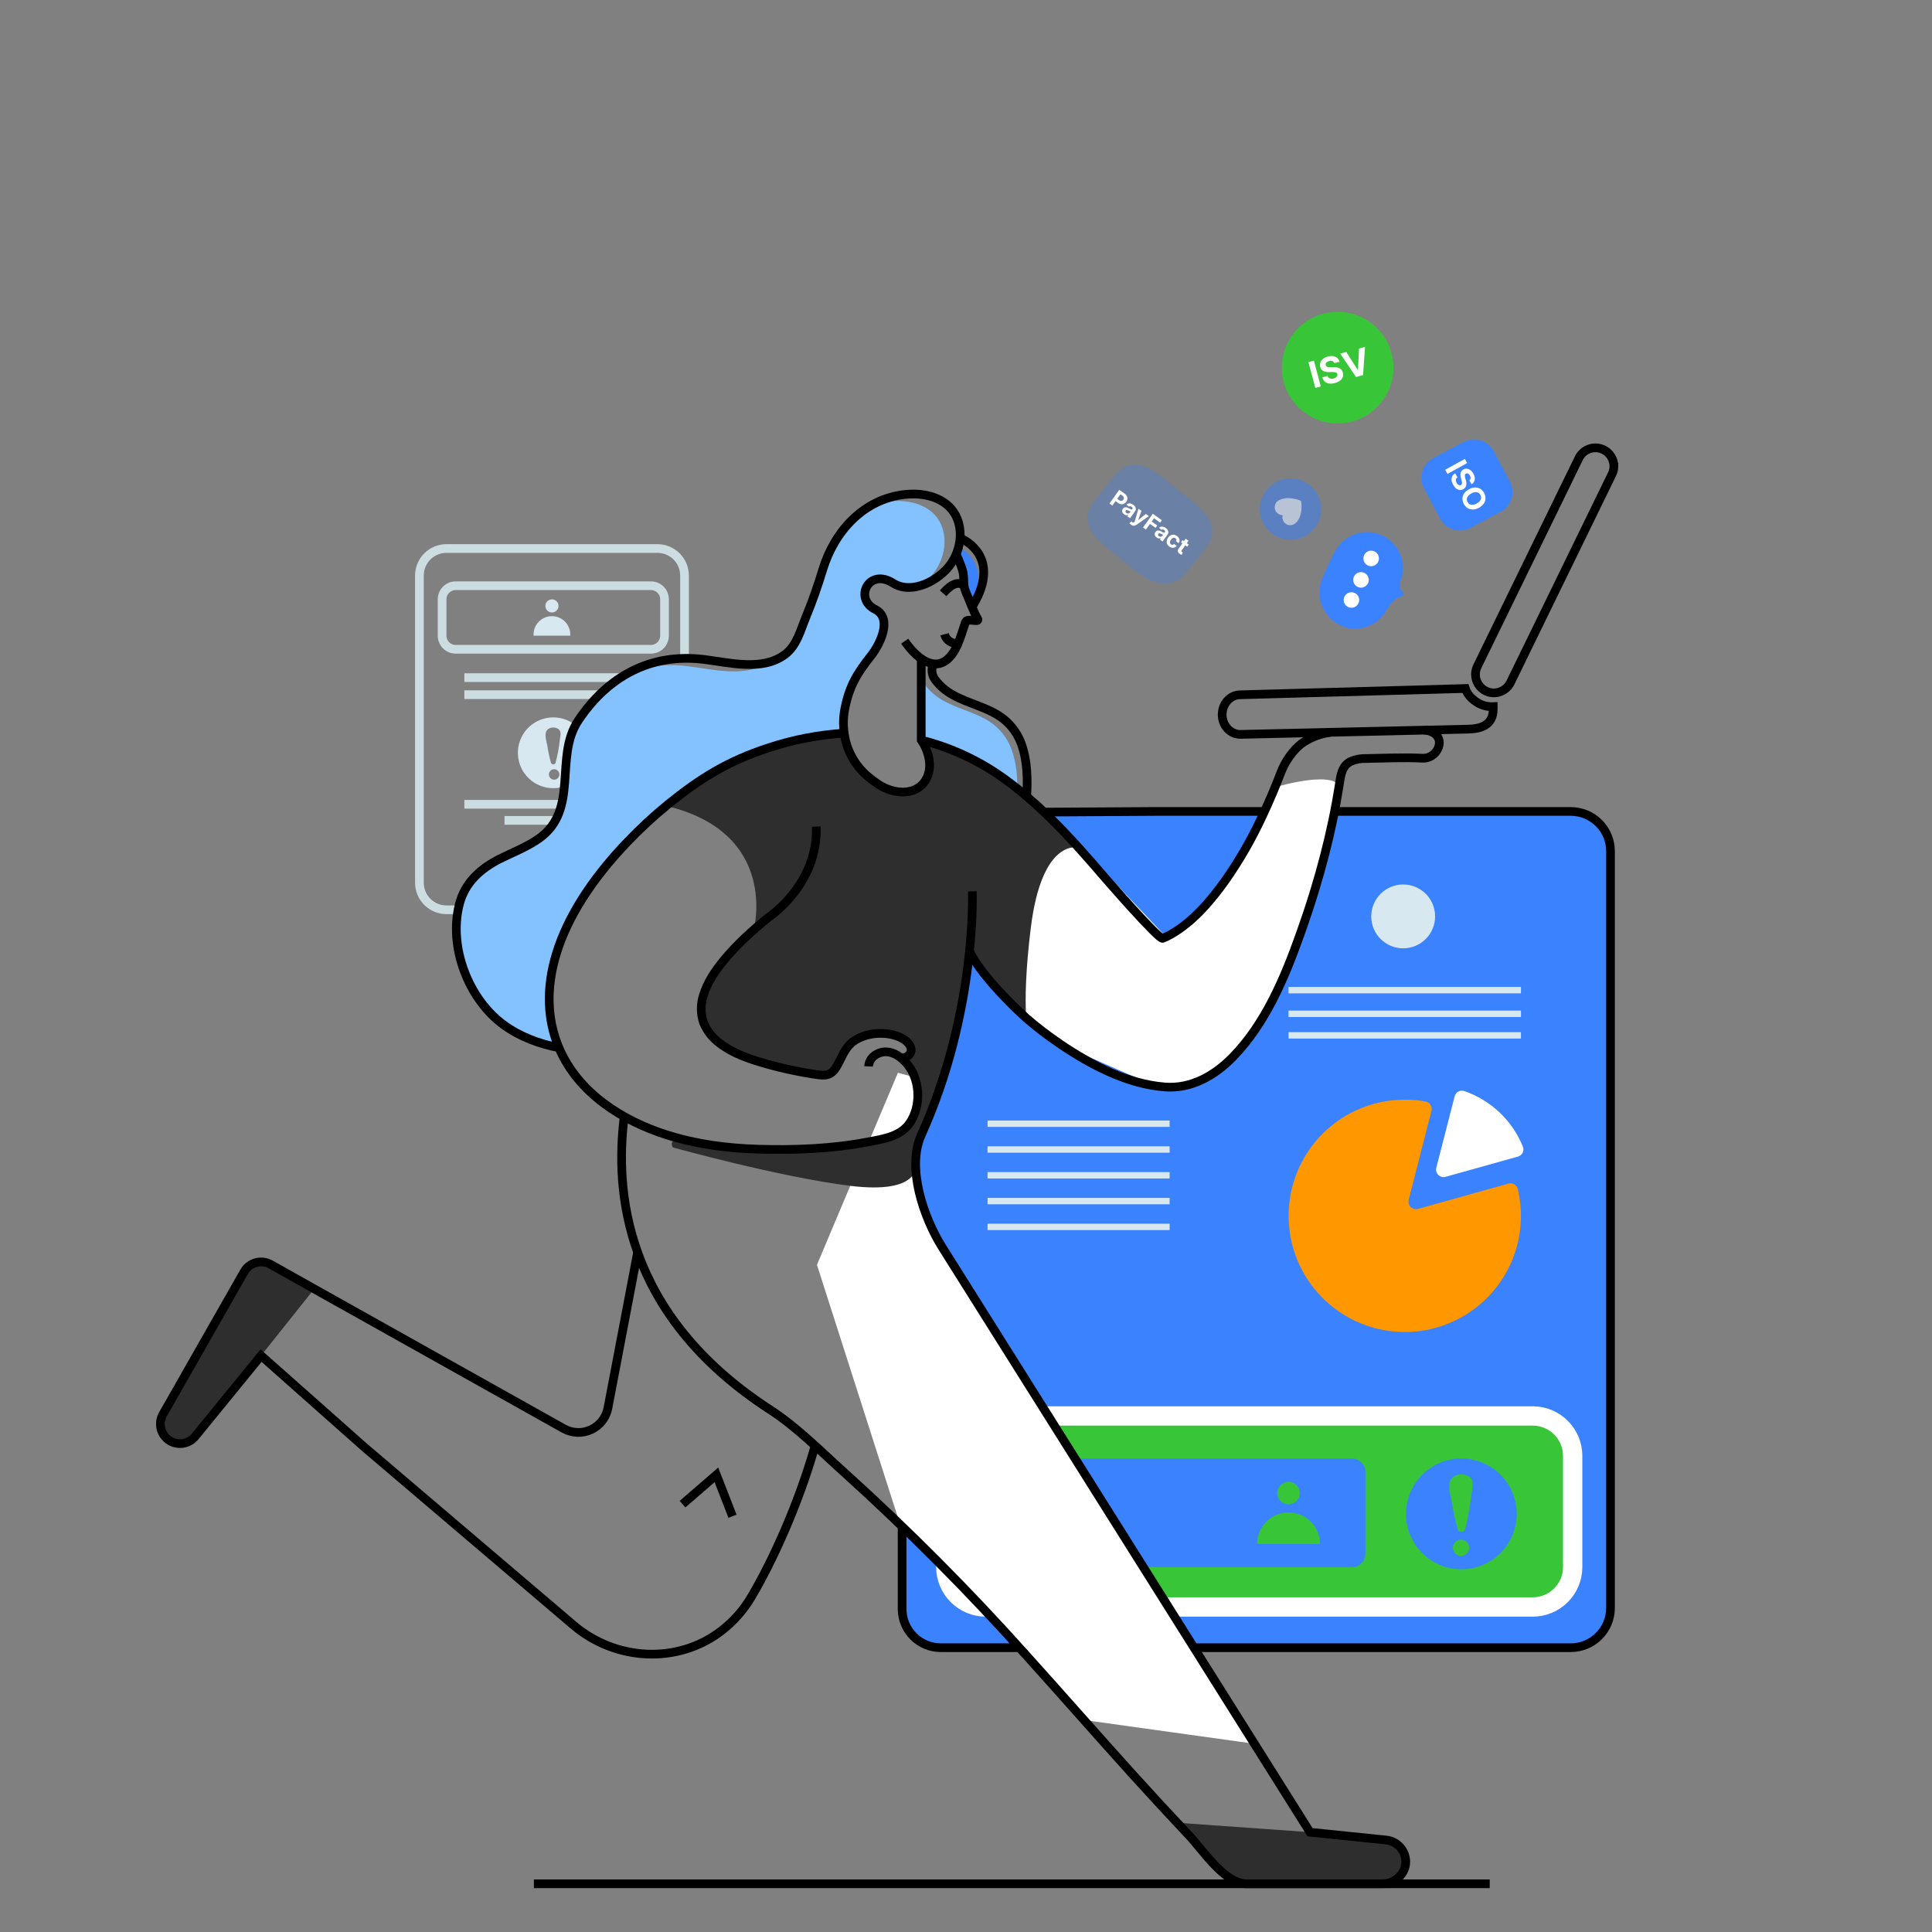<svg xmlns="http://www.w3.org/2000/svg" width="1000" height="1000" viewBox="0 0 1000 1000" fill="none"><rect x="0" y="0" width="1000" height="1000" fill="#808080" stroke="none"/><path d="M297.217 470.906H231.093C229.253 470.906 227.43 470.543 225.73 469.839C224.03 469.133 222.485 468.1 221.185 466.798C219.884 465.495 218.853 463.95 218.15 462.249C217.447 460.548 217.087 458.724 217.089 456.884V297.905C217.089 296.066 217.452 294.245 218.155 292.546C218.86 290.848 219.891 289.305 221.192 288.005C222.492 286.705 224.036 285.674 225.735 284.972C227.434 284.269 229.254 283.908 231.093 283.91H340.259C342.102 283.903 343.926 284.261 345.63 284.961C347.333 285.662 348.882 286.691 350.187 287.991C351.492 289.292 352.528 290.837 353.235 292.537C353.942 294.239 354.307 296.062 354.308 297.905V340.784" stroke="#CCDDE2" stroke-width="4.5" stroke-miterlimit="10"></path><path d="M336.941 303.173H235.84C231.97 303.173 228.833 306.311 228.833 310.18V329.057C228.833 332.926 231.97 336.063 235.84 336.063H336.941C340.811 336.063 343.948 332.926 343.948 329.057V310.18C343.948 306.311 340.811 303.173 336.941 303.173Z" stroke="#CCDDE2" stroke-width="4.5" stroke-miterlimit="10"></path><path d="M285.681 317.025C287.558 317.025 289.08 315.502 289.08 313.625C289.08 311.748 287.558 310.226 285.681 310.226C283.803 310.226 282.281 311.748 282.281 313.625C282.281 315.502 283.803 317.025 285.681 317.025Z" fill="#D7E8F0"></path><path d="M276.179 329.021C276.1 327.726 276.285 326.427 276.726 325.206C277.167 323.984 277.853 322.866 278.743 321.921C279.632 320.975 280.706 320.221 281.897 319.706C283.089 319.19 284.374 318.924 285.672 318.924C286.97 318.924 288.255 319.19 289.446 319.706C290.638 320.221 291.712 320.975 292.601 321.921C293.49 322.866 294.176 323.984 294.617 325.206C295.059 326.427 295.245 327.726 295.164 329.021H276.179Z" fill="#D7E8F0"></path><path d="M286.377 371.314C282.752 371.314 279.209 372.389 276.196 374.402C273.182 376.416 270.833 379.278 269.446 382.626C268.06 385.975 267.696 389.66 268.403 393.215C269.111 396.77 270.856 400.034 273.419 402.597C275.982 405.16 279.247 406.906 282.801 407.613C286.356 408.32 290.041 407.956 293.39 406.57C296.738 405.183 299.601 402.834 301.614 399.821C303.627 396.807 304.702 393.264 304.702 389.639C304.703 387.233 304.23 384.849 303.31 382.625C302.389 380.401 301.039 378.381 299.338 376.679C297.635 374.977 295.615 373.627 293.392 372.707C291.168 371.786 288.783 371.313 286.377 371.314ZM286.377 403.535C285.742 403.43 285.166 403.103 284.75 402.613C284.335 402.123 284.106 401.501 284.106 400.859C284.106 400.216 284.335 399.594 284.75 399.104C285.166 398.614 285.742 398.288 286.377 398.183C286.765 398.118 287.163 398.14 287.542 398.245C287.921 398.35 288.273 398.536 288.573 398.791C288.873 399.045 289.114 399.362 289.28 399.72C289.445 400.077 289.53 400.465 289.53 400.859C289.53 401.252 289.445 401.642 289.28 401.999C289.114 402.356 288.873 402.672 288.573 402.927C288.273 403.181 287.921 403.367 287.542 403.472C287.163 403.578 286.765 403.599 286.377 403.535ZM289.767 382.931C289.33 386.984 288.585 390.998 287.534 394.937C287.424 395.148 287.258 395.323 287.055 395.446C286.852 395.569 286.619 395.634 286.381 395.634C286.144 395.634 285.911 395.569 285.708 395.446C285.504 395.323 285.339 395.148 285.229 394.937C284.392 392.033 283.751 389.076 283.312 386.086C282.941 383.916 281.676 380.391 282.887 378.275C283.954 376.386 286.974 376.16 288.718 377.145C290.861 378.366 290.02 380.951 289.767 382.931Z" fill="#D7E8F0"></path><path d="M240.342 350.746H329.853" stroke="#CCDDE2" stroke-width="4.5" stroke-miterlimit="10"></path><path d="M240.342 359.561H329.853" stroke="#CCDDE2" stroke-width="4.5" stroke-miterlimit="10"></path><path d="M240.342 416.291H329.853" stroke="#CCDDE2" stroke-width="4.5" stroke-miterlimit="10"></path><path d="M261.135 424.629H309.06" stroke="#CCDDE2" stroke-width="4.5" stroke-miterlimit="10"></path><path d="M793.331 436.932H656.121C644.698 436.932 635.436 446.194 635.436 457.617V691.96C635.436 703.385 644.698 712.645 656.121 712.645H793.331C804.755 712.645 814.016 703.385 814.016 691.96V457.617C814.016 446.194 804.755 436.932 793.331 436.932Z" fill="#3B82FF"></path><path d="M605.774 436.932H510.232C498.809 436.932 489.547 446.194 489.547 457.617V691.96C489.547 703.385 498.809 712.645 510.232 712.645H605.774C617.198 712.645 626.459 703.385 626.459 691.96V457.617C626.459 446.194 617.198 436.932 605.774 436.932Z" fill="#3B82FF"></path><path d="M497.458 852.847H813.03C818.483 852.845 823.712 850.678 827.568 846.823C831.424 842.969 833.593 837.741 833.598 832.289V440.567C833.599 437.866 833.068 435.19 832.035 432.694C831.001 430.198 829.486 427.931 827.577 426.02C825.666 424.11 823.398 422.596 820.903 421.563C818.407 420.529 815.732 419.998 813.03 419.999H598.568L542.516 420.334H542.354L514.011 421.437H513.921L506.462 421.726H505.802L505.251 426.165L504.166 434.419C504.178 434.435 504.184 434.454 504.184 434.473C504.184 434.492 504.178 434.511 504.166 434.528L495.342 447.6L493.534 450.249L488.553 482.127V482.28C488.444 482.235 488.336 482.172 488.2 482.1C488.092 482.036 487.989 481.964 487.893 481.883C486.217 480.621 484.957 478.886 484.276 476.901C482.622 472.706 482.224 467.146 482.206 462.735L481.121 486.954V487.045L479.611 519.401L479.241 528.089C479.946 526.833 480.959 525.025 482.134 522.864L478.382 546.84L477.604 564.116L475.67 607.774L475.597 609.401V610.025L475.091 620.656V620.901C475.091 620.901 473.645 652.1 473.645 652.145L473.509 655.038L471.837 667.668L466.955 703.008V832.289C466.955 835.972 467.948 839.587 469.829 842.754C471.709 845.921 474.408 848.524 477.641 850.289C483.761 853.607 490.533 853.164 497.259 852.938C499.067 852.883 500.875 852.802 502.683 852.703" fill="#3B82FF"></path><path d="M485.479 846.104C485.352 846.104 485.217 845.986 485.063 845.941C483.344 845.326 481.72 844.473 480.235 843.41C477.631 841.559 475.509 839.11 474.047 836.269C472.586 833.428 471.828 830.277 471.837 827.082V654.551L466.955 656.892L466.647 657.046L465.987 655.41L462.724 647.273L461.82 645.022L453.565 624.418C453.565 624.418 469.242 560.989 479.611 519.402C483.409 504.133 486.5 491.801 487.802 486.621C488.2 485.075 488.435 484.171 488.48 484.017C488.484 483.981 488.484 483.945 488.48 483.909C488.507 483.6 488.461 483.291 488.345 483.005C488.216 482.671 488.062 482.347 487.884 482.037C487.863 481.973 487.832 481.912 487.793 481.856C486.718 480.028 485.51 478.281 484.177 476.631L482.459 455.358L482.74 455.141L484.041 454.102L492.937 447.05L495.008 441.571L499.067 430.921L500.875 426.175H505.178H506.281H514.065L542.833 426.085H545.301L599.879 425.759H808.709C811.339 425.759 813.943 426.277 816.372 427.284C818.801 428.292 821.008 429.768 822.866 431.628C824.724 433.489 826.197 435.698 827.201 438.129C828.204 440.559 828.72 443.163 828.716 445.793V827.082C828.72 829.712 828.204 832.316 827.201 834.747C826.197 837.177 824.724 839.386 822.866 841.247C821.008 843.108 818.801 844.583 816.372 845.59C813.943 846.598 811.339 847.116 808.709 847.116H497.837" fill="#3B82FF"></path><path d="M506.372 420.533L513.767 420.488H513.921L542.308 420.334H542.507L598.559 419.999H813.03C818.485 420.001 823.715 422.169 827.571 426.026C831.428 429.883 833.595 435.113 833.598 440.567V832.289C833.593 837.741 831.425 842.969 827.568 846.824C823.712 850.678 818.483 852.845 813.03 852.847H486.962C481.648 852.847 476.552 850.736 472.796 846.979C469.039 843.222 466.928 838.126 466.928 832.813V790.042" stroke="black" stroke-width="4.5" stroke-miterlimit="10"></path><path d="M793.331 732.893H510.232C498.809 732.893 489.547 742.155 489.547 753.578V811.086C489.547 822.51 498.809 831.771 510.232 831.771H793.331C804.755 831.771 814.016 822.51 814.016 811.086V753.578C814.016 742.155 804.755 732.893 793.331 732.893Z" fill="#38C638" stroke="white" stroke-width="10"></path><path d="M699.733 754.92H516.859C512.989 754.92 509.852 758.057 509.852 761.926V804.164C509.852 808.034 512.989 811.171 516.859 811.171H699.733C703.602 811.171 706.739 808.034 706.739 804.164V761.926C706.739 758.057 703.602 754.92 699.733 754.92Z" fill="#3B82FF"></path><path d="M666.925 778.614C670.14 778.614 672.747 776.007 672.747 772.791C672.747 769.576 670.14 766.969 666.925 766.969C663.709 766.969 661.102 769.576 661.102 772.791C661.102 776.007 663.709 778.614 666.925 778.614Z" fill="#38C638"></path><path d="M650.67 799.116C650.67 794.801 652.384 790.661 655.436 787.609C658.488 784.558 662.627 782.843 666.943 782.843C671.259 782.843 675.398 784.558 678.45 787.609C681.502 790.661 683.216 794.801 683.216 799.116H650.67Z" fill="#38C638"></path><path d="M756.409 754.927C750.74 754.922 745.195 756.598 740.478 759.744C735.762 762.89 732.084 767.364 729.912 772.602C727.738 777.838 727.168 783.602 728.271 789.163C729.375 794.725 732.103 799.834 736.111 803.844C740.119 807.855 745.226 810.586 750.787 811.693C756.347 812.8 762.111 812.232 767.349 810.062C772.587 807.894 777.064 804.219 780.213 799.504C783.363 794.789 785.043 789.246 785.041 783.577C785.042 779.815 784.302 776.09 782.864 772.615C781.426 769.14 779.317 765.982 776.658 763.321C773.999 760.662 770.843 758.551 767.369 757.111C763.895 755.67 760.17 754.928 756.409 754.927ZM756.409 805.311C755.842 805.337 755.276 805.247 754.745 805.049C754.214 804.851 753.728 804.546 753.318 804.154C752.908 803.763 752.581 803.292 752.358 802.77C752.135 802.249 752.02 801.687 752.02 801.12C752.02 800.553 752.135 799.991 752.358 799.47C752.581 798.948 752.908 798.478 753.318 798.085C753.728 797.694 754.214 797.389 754.745 797.191C755.276 796.992 755.842 796.903 756.409 796.93C757.487 796.98 758.504 797.443 759.249 798.224C759.994 799.004 760.41 800.041 760.41 801.12C760.41 802.199 759.994 803.236 759.249 804.016C758.504 804.797 757.487 805.26 756.409 805.311ZM761.68 773.081C760.776 779.301 760.043 785.828 758.19 791.849C757.774 793.305 755.035 793.305 754.574 791.849C753.26 787.312 752.257 782.69 751.572 778.017C750.994 774.627 749.014 769.112 750.912 765.821C752.585 762.865 757.304 762.512 760.016 764.013C763.397 765.93 762.041 769.989 761.68 773.081Z" fill="#3B82FF"></path><path d="M786.84 636.242C785.451 648.221 780.492 659.505 772.608 668.63C764.724 677.755 754.278 684.297 742.627 687.41C730.977 690.522 718.66 690.059 707.276 686.081C695.892 682.103 685.967 674.794 678.79 665.103C671.613 655.412 667.516 643.787 667.029 631.738C666.544 619.689 669.693 607.772 676.066 597.535C682.441 587.298 691.746 579.214 702.773 574.333C713.799 569.452 726.04 567.999 737.903 570.164C738.424 570.264 738.92 570.471 739.358 570.77C739.798 571.07 740.17 571.456 740.454 571.904C740.738 572.353 740.927 572.856 741.009 573.38C741.09 573.906 741.064 574.442 740.931 574.955L739.747 579.575L729.133 621.017C728.964 621.678 728.971 622.372 729.155 623.029C729.339 623.686 729.692 624.284 730.179 624.761C730.667 625.237 731.27 625.578 731.931 625.748C732.592 625.918 733.286 625.911 733.943 625.727L775.141 614.21L780.773 612.637C781.275 612.496 781.8 612.457 782.318 612.523C782.834 612.589 783.333 612.758 783.783 613.02C784.233 613.282 784.627 613.632 784.938 614.05C785.251 614.466 785.476 614.943 785.601 615.448C787.223 622.255 787.642 629.292 786.84 636.242Z" fill="#FF9700"></path><path d="M788.259 593.534C788.454 594.038 788.54 594.579 788.513 595.121C788.486 595.661 788.346 596.19 788.101 596.674C787.857 597.157 787.513 597.583 787.094 597.925C786.674 598.268 786.187 598.517 785.664 598.66L781.786 599.745L748.236 609.12C747.579 609.303 746.885 609.31 746.225 609.14C745.564 608.97 744.96 608.63 744.473 608.153C743.985 607.675 743.632 607.078 743.448 606.421C743.265 605.764 743.257 605.071 743.427 604.41L752.097 570.67L752.928 567.434C753.059 566.919 753.294 566.436 753.62 566.017C753.944 565.597 754.353 565.25 754.819 564.995C755.285 564.741 755.798 564.585 756.327 564.538C756.856 564.491 757.388 564.553 757.892 564.721C764.717 567.077 770.959 570.867 776.197 575.837C781.435 580.807 785.548 586.841 788.259 593.534Z" fill="white"></path><path d="M726.276 490.849C735.404 490.849 742.803 483.45 742.803 474.323C742.803 465.197 735.404 457.797 726.276 457.797C717.149 457.797 709.75 465.197 709.75 474.323C709.75 483.45 717.149 490.849 726.276 490.849Z" fill="#D7E8F0"></path><path d="M787.238 510.847H666.934V514.156H787.238V510.847Z" fill="#D7E8F0"></path><path d="M787.238 523.087H666.934V526.396H787.238V523.087Z" fill="#D7E8F0"></path><path d="M787.238 534.247H666.934V537.556H787.238V534.247Z" fill="#D7E8F0"></path><path d="M605.394 579.973H511.154V583.282H605.394V579.973Z" fill="#D7E8F0"></path><path d="M605.394 593.326H511.154V596.635H605.394V593.326Z" fill="#D7E8F0"></path><path d="M605.394 606.671H511.154V609.98H605.394V606.671Z" fill="#D7E8F0"></path><path d="M605.394 620.024H511.154V623.333H605.394V620.024Z" fill="#D7E8F0"></path><path d="M605.394 633.376H511.154V636.685H605.394V633.376Z" fill="#D7E8F0"></path><path d="M498.226 485.952C498.226 485.952 526.867 531.056 559.504 545.231C592.14 559.407 602.338 565.672 614.823 560.6C627.308 555.529 651.275 548.423 668.163 498.22C685.051 448.017 693.097 421.591 693.694 409.432C694.291 397.272 660.714 407.262 660.714 407.262C660.714 407.262 642.632 460.557 603.016 484.343L546.594 424.747L498.226 485.952Z" fill="white"></path><path d="M464.758 555.267L487.811 561.523C487.811 561.523 461.042 598.436 484.846 637.085C508.65 675.733 557.669 753.709 557.669 753.709L651.492 902.879L563.744 890.647L498.226 818.883L464.776 785.532L422.854 654.669L464.758 555.267Z" fill="white"></path><path d="M88.342 746.024C90.415 747.145 92.814 747.507 95.125 747.046C97.436 746.586 99.514 745.332 100.999 743.502L135.118 701.671L162.647 667.118L140.108 654.461C137.774 653.142 135.011 652.804 132.428 653.521C129.845 654.238 127.651 655.951 126.33 658.285L84.328 732.056C83.659 733.233 83.231 734.532 83.071 735.876C82.911 737.22 83.021 738.584 83.395 739.885C83.769 741.186 84.399 742.4 85.249 743.454C86.098 744.508 87.15 745.381 88.342 746.024Z" fill="#2E2E2E"></path><path d="M607.69 943.336L636.087 971.272C638.538 973.688 641.839 975.045 645.281 975.051H716.295C718.499 975.06 720.656 974.427 722.505 973.231C724.355 972.034 725.816 970.324 726.71 968.311C727.604 966.298 727.894 964.068 727.542 961.894C727.19 959.719 726.214 957.693 724.73 956.065C722.863 953.977 720.284 952.661 717.498 952.377L678.108 948.335L607.69 943.336Z" fill="#2E2E2E"></path><path d="M348.369 593.93C348.369 593.93 403.291 609.208 439.905 613.765C476.52 618.321 473.952 603.133 473.952 603.133L478.427 583.949C490.18 564.801 497.006 524.063 497.006 524.063L501.725 492.195L508.614 504.319L530.881 526.749L531.152 526.966C530.474 516.252 530.99 501.2 533.485 480.695C539.235 433.232 558.274 438.738 558.274 438.738L555.481 435.673C542.327 413.786 500.333 390.651 486.917 385.118C473.5 379.585 479.241 387.423 480.95 393.254C482.658 399.086 477.777 415.494 458.222 407.141C438.667 398.787 437.681 380.616 437.681 380.616H428.595C372.86 387.315 344.517 417.04 344.517 417.04C403.725 431.008 390.137 481.229 390.137 481.229L384.766 486.138C363.747 504.364 362.282 521.939 364.099 529.262C365.917 536.585 378.881 546.439 402.287 552.153C425.693 557.866 429.951 557.875 435.24 547.759C440.529 537.643 446.695 536.395 455.13 534.876C463.565 533.357 473.898 539.351 471.538 544.07C469.179 548.79 467.47 544.667 473.347 557.414C479.223 570.162 476.493 576.644 460.69 588.388C444.887 600.131 374.623 593.541 374.623 593.541C341.019 584.247 348.369 593.93 348.369 593.93Z" fill="#2E2E2E"></path><path d="M476.827 380.917V382.843V383.331C492.536 387.256 507.33 394.202 520.385 403.781C522.5 405.327 524.562 406.9 526.596 408.554C526.65 401.909 526.08 395.237 523.938 388.945C522.202 383.545 518.932 378.768 514.526 375.194C510.648 372.102 506.064 370.122 501.454 368.332C496.843 366.542 492.313 364.969 488.082 362.555C484.517 360.605 481.402 357.925 478.942 354.69C478.08 353.52 477.542 352.143 477.383 350.699C477.225 349.254 477.451 347.793 478.038 346.463C477.622 346.434 477.213 346.353 476.818 346.219L476.827 380.917Z" fill="#3B82FF"></path><path d="M476.827 380.917V382.843V383.331C492.536 387.256 507.33 394.202 520.385 403.781C522.5 405.327 524.562 406.9 526.596 408.554C526.65 401.909 526.08 395.237 523.938 388.945C522.202 383.545 518.932 378.768 514.526 375.194C510.648 372.102 506.064 370.122 501.454 368.332C496.843 366.542 492.313 364.969 488.082 362.555C484.517 360.605 481.402 357.925 478.942 354.69C478.08 353.52 477.542 352.143 477.383 350.699C477.225 349.254 477.451 347.793 478.038 346.463C477.622 346.434 477.213 346.353 476.818 346.219L476.827 380.917Z" fill="#84C2FF"></path><path d="M259.788 531.01C265.691 535.234 272.253 538.451 279.208 540.53C282.199 541.452 285.239 542.213 288.312 542.808C276.17 514.195 285.256 476.55 323.57 436.409C330.13 429.525 337.115 423.057 344.481 417.044C356.388 407.362 366.965 400.147 379.441 394.343C385.027 391.766 390.763 389.529 396.618 387.644C407.002 384.188 417.719 381.833 428.595 380.619C431.063 380.321 433.504 380.104 435.972 379.968C435.37 375.729 435.49 371.42 436.325 367.221C438.603 355.694 442.572 349.068 449.786 339.982C454.307 334.259 461.368 320.589 451.956 315.87C446.017 312.914 445.474 306.83 448.268 303.213C450.627 300.067 455.401 298.63 461.286 302.309C465.354 304.913 470.182 305.076 474.847 303.801C478.471 301.69 481.611 298.845 484.069 295.447C490.903 285.656 491.147 270.821 480.452 263.633C474.621 259.701 467.19 258.751 460.219 259.511C457.099 259.854 454.022 260.526 451.043 261.518C451.03 261.512 451.016 261.509 451.002 261.509C450.988 261.509 450.974 261.512 450.962 261.518C438.305 268.326 429.309 280.91 424.97 295.095C422.42 303.476 419.546 311.775 416.182 319.911C413.416 326.583 411.49 334.693 405.334 339.249C402.761 341.152 399.84 342.535 396.736 343.318C385.101 350.695 368.963 346.437 356.243 344.864C346.073 343.473 335.719 344.514 326.029 347.901C315.18 353.389 305.85 362.149 298.283 373.541C285.78 392.39 299.016 419.566 278.105 434.429C271.776 438.904 264.544 441.617 257.628 445.088C247.755 450.106 239.781 457.239 236.834 468.223C231.012 490.382 241.373 517.639 259.788 531.01Z" fill="#84C2FF"></path><path d="M771.082 975.049H276.342" stroke="black" stroke-width="4.5" stroke-miterlimit="10"></path><path d="M494.972 286.522C496.243 289.156 497.329 291.875 498.226 294.658C499.528 299.179 498.118 301.981 500.098 306.294C500.776 307.785 501.752 310.308 502.81 312.857C503.108 312.26 503.379 311.772 503.542 311.393C511.299 294.116 501.101 285.789 496.192 282.942C495.879 284.166 495.472 285.363 494.972 286.522Z" fill="#3B82FF"></path><path d="M494.972 286.522C496.243 289.156 497.329 291.875 498.226 294.658C499.528 299.179 498.118 301.981 500.098 306.294C500.776 307.785 501.752 310.308 502.81 312.857C503.108 312.26 503.379 311.772 503.542 311.393C511.299 294.116 501.101 285.789 496.192 282.942C495.879 284.166 495.472 285.363 494.972 286.522Z" fill="#3B82FF"></path><path d="M323.091 577.985C318.354 615.341 322.187 680.144 398.689 729.723C412.458 738.646 424.852 751.249 436.994 762.143C470.109 792.068 501.612 823.73 531.369 856.997C549.586 877.194 568.183 898.421 586.653 918.871C596.121 929.322 605.692 939.677 615.366 949.935C622.49 957.448 633.791 975.041 645.245 975.041H715.636C721.964 975.041 727.714 969.861 727.623 963.505C727.572 960.758 726.532 958.123 724.694 956.083C722.827 953.994 720.248 952.679 717.462 952.394L678.072 948.353L487.757 645.69C477.939 630.068 469.233 604.356 476.827 587.514C505.757 523.452 503.271 461.361 503.271 461.361" stroke="black" stroke-width="4.5" stroke-miterlimit="10"></path><path d="M421.625 749.195C413.326 778.351 399.927 807.959 388.862 826.601C384.852 833.407 379.566 839.375 373.294 844.176C350.62 861.543 318.571 859.69 296.828 841.184L188.693 749.141L135.127 701.669L101.008 743.5C99.395 745.462 97.104 746.749 94.588 747.105C92.073 747.461 89.515 746.862 87.42 745.424C85.325 743.987 83.845 741.815 83.273 739.341C82.7 736.866 83.077 734.266 84.328 732.054L126.339 658.301C127.66 655.967 129.854 654.254 132.437 653.537C135.02 652.82 137.783 653.157 140.117 654.476L162.656 667.133L291.792 739.459C293.94 740.66 296.343 741.335 298.803 741.428C301.264 741.52 303.711 741.027 305.943 739.988C308.175 738.95 310.129 737.397 311.644 735.457C313.159 733.516 314.191 731.244 314.656 728.827L329.953 648.618" stroke="black" stroke-width="4.5" stroke-miterlimit="10"></path><path d="M476.827 340.847V380.626V382.551V383.039C480.922 389.006 482.984 397.504 479.078 403.833C473.844 412.322 462.29 410.912 454.967 406.165C452.811 404.771 450.754 403.231 448.81 401.555C442.292 395.892 438.072 388.038 436.949 379.477C436.347 375.238 436.466 370.929 437.301 366.73C439.598 355.212 443.557 348.595 450.781 339.482C455.301 333.786 462.353 320.098 452.933 315.379C441.894 309.874 449.542 293.763 462.263 301.818C472.135 308.083 486.32 300.272 492.178 291.874C499.013 282.083 499.257 267.247 488.562 260.06C482.731 256.127 475.299 255.178 468.329 255.937C447.092 258.27 431.976 274.868 425.928 294.613C423.379 302.994 420.504 311.293 417.141 319.429C414.374 326.101 412.449 334.211 406.292 338.767C394.539 347.528 377.597 342.944 364.334 341.317C336.724 337.927 314.457 350.159 299.242 373.059C286.738 391.908 299.974 419.084 279.063 433.947C272.734 438.422 265.502 441.135 258.586 444.606C248.713 449.624 240.74 456.757 237.838 467.741C231.979 489.873 242.358 517.13 260.756 530.501C269.191 536.631 279.063 540.292 289.315 542.299" stroke="black" stroke-width="4.5" stroke-miterlimit="10"></path><path d="M531.333 413.706C531.387 413.2 531.405 412.712 531.432 412.233C531.893 403.49 531.839 394.431 528.991 386.015C527.244 380.621 523.972 375.848 519.571 372.273C515.684 369.19 511.1 367.192 506.507 365.402C501.915 363.612 497.358 362.057 493.136 359.634C489.562 357.692 486.445 355.007 483.996 351.76C483.138 350.593 482.602 349.221 482.444 347.781C482.285 346.342 482.509 344.885 483.092 343.56" stroke="black" stroke-width="4.5" stroke-miterlimit="10"></path><path d="M468.266 331.879C471.466 336.453 475.806 341.389 481.275 343.17C488.354 345.476 493.118 339.464 495.659 333.614C497.178 330.134 498.226 326.427 499.456 322.829C499.854 321.645 500.098 321.075 501.454 321.021C502.81 320.967 504.238 321.238 505.631 321.238C505.73 321.235 505.827 321.206 505.911 321.155C505.995 321.103 506.065 321.03 506.112 320.942C506.158 320.855 506.181 320.757 506.178 320.657C506.174 320.559 506.144 320.462 506.092 320.379C504.22 317.531 501.427 309.765 500.016 306.655C498.055 302.343 499.474 299.549 498.154 295.02C497.255 292.239 496.175 289.521 494.918 286.883" stroke="black" stroke-width="4.5" stroke-miterlimit="10"></path><path d="M497.006 278.521C497.006 278.521 516.308 285.925 506.336 308.174C505.721 309.521 504.211 312.333 503.497 313.598" stroke="black" stroke-width="4.5" stroke-miterlimit="10"></path><path d="M705.203 215.084C705.203 215.084 705.311 215.138 705.528 215.22L705.203 215.084Z" fill="#3B82FF"></path><path d="M495.939 332.972C494.394 333.185 492.824 332.826 491.524 331.964C490.224 331.102 489.284 329.795 488.878 328.289" stroke="black" stroke-width="4.5" stroke-miterlimit="10"></path><path d="M499.203 303.176C495.207 299.922 490.822 304.08 488.146 307.1" stroke="black" stroke-width="4.5" stroke-miterlimit="10"></path><path d="M436.976 379.486C423.574 380.335 410.338 382.907 397.595 387.143C376.801 393.96 362.481 402.756 345.494 416.543C338.128 422.568 331.144 429.045 324.583 435.935C286.232 476.076 277.164 513.739 289.324 542.344C299.206 565.65 321.988 580.106 345.331 587.475C360.601 592.284 376.512 594.355 392.478 594.816C411.508 595.358 430.702 594.635 449.434 591.019C457.326 589.5 466.421 588.252 471.131 580.92C475.842 573.588 476.239 563.698 472.741 555.841C469.459 548.528 460.599 540.662 452.589 546.403C451.701 547.044 450.971 547.878 450.452 548.843C449.934 549.809 449.641 550.878 449.597 551.972" stroke="black" stroke-width="4.5" stroke-miterlimit="10"></path><path d="M422.502 427.853C423.496 457.832 398.092 474.548 398.092 474.548C389.666 481.374 381.475 488.706 374.586 497.105C370.184 502.466 366.097 508.469 364.072 515.186C362.558 519.767 362.584 524.716 364.145 529.28C365.87 533.501 368.723 537.166 372.39 539.876C379.242 545.237 387.578 548.012 395.841 550.417C404.946 553.023 414.22 554.998 423.596 556.33C429.02 557.107 431.307 555.426 433.785 550.734C436.027 546.485 437.862 541.566 442.012 538.791C447.761 534.931 455.482 534.036 462.136 535.627C472.397 538.068 475.019 546.204 466.656 547.85" stroke="black" stroke-width="4.5" stroke-miterlimit="10"></path><path d="M379.134 784.799L370.808 763.381L353.278 778.551" stroke="black" stroke-width="4.5" stroke-miterlimit="10"></path><path d="M688.514 379.045C688.026 379.126 687.61 379.207 687.076 379.316C682.185 380.169 677.549 382.117 673.515 385.011C669.095 388.429 665.081 394.368 663.128 399.476C660.174 407.233 656.929 414.864 653.391 422.367C648.05 433.935 641.696 445.007 634.406 455.456C626.839 466.088 617.753 476.864 606.307 483.482C604.871 484.35 603.357 485.086 601.787 485.679C599.861 486.493 572.767 455.32 569.783 451.849C557.822 437.935 545.455 424.157 531.433 412.251C527.88 409.213 524.2 406.284 520.421 403.545C507.357 393.958 492.554 387.003 476.836 383.068" stroke="black" stroke-width="4.5" stroke-miterlimit="10"></path><path d="M737.261 377.904C737.314 377.917 737.37 377.917 737.424 377.904C749.954 379.368 745.045 392.875 736.23 392.441C726.494 391.953 716.784 392.441 707.074 392.604C704.397 392.516 701.733 393.006 699.263 394.041C694.381 396.374 693.92 401.581 693.188 406.3C692.211 412.484 691.099 418.668 689.789 424.797C687.239 436.948 684.093 448.936 680.486 460.815C678.153 468.518 675.577 476.184 672.864 483.769C664.945 506.118 654.964 529.823 638.175 547.054C628.9 556.601 616.749 563.653 603.053 562.622C583.769 561.185 565.218 551.502 548.863 540.49C548.794 540.443 548.73 540.389 548.673 540.328C542.569 536.219 536.718 531.745 531.152 526.93C531.152 526.93 508.614 506.859 501.725 492.159" stroke="black" stroke-width="4.5" stroke-miterlimit="10"></path><path d="M772.89 365.757V367.022C772.89 375.755 765.856 377.256 759.781 377.401L642.19 380.113C637.036 380.249 632.706 375.737 632.597 370.105V369.87C632.597 364.346 636.648 359.754 641.737 359.627C641.737 359.627 707.517 357.774 758.461 356.372C759.429 359.455 761.797 361.842 764.735 363.704C767.191 365.181 770.029 365.895 772.89 365.757Z" stroke="black" stroke-width="4.5" stroke-miterlimit="10"></path><path d="M835.361 241.328C835.36 242.767 835.019 244.185 834.366 245.468L781.813 353.278C781.196 354.524 780.316 355.621 779.235 356.494C778.153 357.369 776.896 357.998 775.548 358.341C773.376 358.89 771.08 358.652 769.066 357.672C767.456 356.88 766.1 355.653 765.153 354.13C764.205 352.607 763.704 350.85 763.705 349.056C763.713 347.621 764.04 346.207 764.663 344.915L817.243 237.097C818.199 235.171 819.777 233.625 821.721 232.708C823.666 231.792 825.863 231.56 827.956 232.048C830.049 232.537 831.915 233.719 833.253 235.401C834.591 237.084 835.32 239.169 835.325 241.319L835.361 241.328Z" stroke="black" stroke-width="4.5" stroke-miterlimit="10"></path><path d="M692.356 219.154C708.303 219.154 721.232 206.225 721.232 190.277C721.232 174.33 708.303 161.402 692.356 161.402C676.408 161.402 663.48 174.33 663.48 190.277C663.48 206.225 676.408 219.154 692.356 219.154Z" fill="#38C638"></path><g opacity="0.72"><path opacity="0.72" d="M667.992 279.389C676.769 279.389 683.885 272.274 683.885 263.495C683.885 254.718 676.769 247.602 667.992 247.602C659.214 247.602 652.098 254.718 652.098 263.495C652.098 272.274 659.214 279.389 667.992 279.389Z" fill="#3B82FF"></path><path opacity="0.72" d="M671.138 270.239C670.754 270.655 670.309 271.009 669.818 271.288C668.975 271.78 667.982 271.948 667.026 271.76C666.068 271.572 665.213 271.041 664.619 270.266C664.231 269.759 663.965 269.169 663.844 268.541C663.723 267.913 663.75 267.266 663.923 266.65C663.034 266.656 662.166 266.373 661.451 265.844C660.735 265.314 660.211 264.567 659.956 263.715C659.701 262.861 659.73 261.949 660.038 261.115C660.346 260.279 660.916 259.567 661.663 259.083C663.359 258.145 665.29 257.718 667.223 257.854C668.189 257.881 669.15 258.008 670.089 258.233C670.568 258.342 673.298 258.92 673.407 259.391C674.103 262.528 673.606 267.617 671.138 270.239Z" fill="white"></path></g><path d="M757.466 228.809L741.869 237.124C736.211 240.139 734.07 247.171 737.085 252.827L745.4 268.424C748.415 274.082 755.446 276.224 761.104 273.208L776.701 264.894C782.358 261.878 784.5 254.847 781.484 249.189L773.17 233.592C770.154 227.936 763.123 225.794 757.466 228.809Z" fill="#3B82FF"></path><path d="M693.567 323.579C695.149 324.348 696.832 324.884 698.567 325.171C701.752 325.659 705.008 325.312 708.019 324.165C711.03 323.018 713.692 321.11 715.744 318.625C717.326 316.654 718.511 314.186 720.174 312.197C721.311 310.746 722.834 309.644 724.568 309.015C725.163 308.888 725.718 308.618 726.186 308.228C727.325 307.053 725.39 306.059 725.002 305.109C724.419 303.578 724.419 301.885 725.002 300.354C726.486 296.328 726.528 291.912 725.12 287.858C723.712 283.804 720.942 280.364 717.282 278.125C713.621 275.885 709.297 274.984 705.047 275.575C700.797 276.168 696.883 278.215 693.974 281.369C691.099 284.47 689.373 288.429 687.582 292.217C685.991 295.59 684.301 298.944 683.424 302.569C681.39 311.158 685.982 319.882 693.567 323.579Z" fill="#3B82FF"></path><path d="M709.714 293.068C711.936 293.068 713.737 291.267 713.737 289.045C713.737 286.823 711.936 285.022 709.714 285.022C707.492 285.022 705.691 286.823 705.691 289.045C705.691 291.267 707.492 293.068 709.714 293.068Z" fill="white"></path><path d="M704.443 304.171C706.666 304.171 708.466 302.37 708.466 300.148C708.466 297.927 706.666 296.125 704.443 296.125C702.221 296.125 700.42 297.927 700.42 300.148C700.42 302.37 702.221 304.171 704.443 304.171Z" fill="white"></path><path d="M699.498 314.586C701.72 314.586 703.521 312.784 703.521 310.563C703.521 308.34 701.72 306.54 699.498 306.54C697.276 306.54 695.475 308.34 695.475 310.563C695.475 312.784 697.276 314.586 699.498 314.586Z" fill="white"></path><g opacity="0.54"><path opacity="0.54" d="M612.335 298.181C613.117 297.442 613.845 296.647 614.512 295.803L622.193 286.135C624.543 283.175 626.982 280.013 627.455 276.257C628.327 269.292 622.299 263.579 616.833 259.173C612.367 255.563 607.899 251.955 603.429 248.349C600.349 245.861 597.207 243.34 593.566 241.84C589.925 240.341 585.582 239.932 582.047 241.723C579.447 243.043 577.532 245.379 575.695 247.648L568.293 256.88C565.855 259.895 563.324 263.131 562.876 266.988C562.078 273.84 567.966 279.44 573.305 283.792L586.949 294.92C595.194 301.574 604.479 305.502 612.335 298.181Z" fill="#3B82FF"></path></g><path d="M680.064 186.669L683.641 200.016L680.819 200.772L677.242 187.425L680.064 186.669ZM690.655 187.945C690.462 187.433 690.129 187.085 689.656 186.9C689.182 186.714 688.607 186.713 687.929 186.894C687.468 187.018 687.097 187.187 686.815 187.402C686.531 187.613 686.335 187.854 686.226 188.126C686.122 188.396 686.108 188.674 686.185 188.961C686.24 189.203 686.346 189.398 686.502 189.547C686.663 189.695 686.859 189.807 687.089 189.885C687.318 189.959 687.574 190.009 687.856 190.036C688.137 190.059 688.431 190.064 688.74 190.051L690.016 190.016C690.633 189.991 691.214 190.021 691.759 190.108C692.304 190.195 692.797 190.349 693.238 190.571C693.679 190.793 694.055 191.092 694.366 191.47C694.681 191.847 694.915 192.312 695.069 192.867C695.283 193.685 695.265 194.449 695.012 195.16C694.764 195.864 694.297 196.485 693.612 197.023C692.93 197.555 692.046 197.966 690.96 198.257C689.882 198.546 688.9 198.632 688.012 198.516C687.128 198.399 686.376 198.077 685.755 197.549C685.137 197.016 684.689 196.273 684.41 195.318L687.14 194.587C687.291 195.026 687.519 195.365 687.825 195.605C688.135 195.838 688.501 195.98 688.924 196.03C689.35 196.074 689.807 196.031 690.293 195.9C690.771 195.772 691.168 195.592 691.482 195.358C691.801 195.124 692.025 194.856 692.154 194.556C692.284 194.256 692.305 193.946 692.219 193.624C692.139 193.324 691.982 193.096 691.749 192.94C691.521 192.782 691.218 192.677 690.84 192.624C690.468 192.571 690.022 192.55 689.504 192.563L687.953 192.588C686.754 192.616 685.751 192.426 684.943 192.018C684.136 191.611 683.602 190.913 683.342 189.926C683.121 189.119 683.147 188.355 683.419 187.635C683.696 186.913 684.172 186.28 684.846 185.737C685.52 185.193 686.343 184.791 687.316 184.53C688.307 184.264 689.217 184.202 690.047 184.343C690.88 184.483 691.584 184.799 692.159 185.293C692.734 185.786 693.134 186.429 693.36 187.22L690.655 187.945ZM696.823 182.178L702.767 191.454L702.891 191.421L703.406 180.414L706.534 179.576L705.509 194.156L701.873 195.131L693.689 183.018L696.823 182.178Z" fill="white"></path><path d="M574.255 260.623L579.325 253.52L582.128 255.521C582.666 255.905 583.052 256.336 583.284 256.812C583.518 257.286 583.605 257.776 583.545 258.281C583.489 258.785 583.292 259.273 582.955 259.745C582.619 260.217 582.22 260.56 581.759 260.776C581.298 260.991 580.802 261.062 580.273 260.987C579.745 260.914 579.209 260.683 578.663 260.294L576.877 259.019L577.736 257.815L579.279 258.917C579.568 259.123 579.842 259.243 580.1 259.278C580.363 259.311 580.603 259.272 580.823 259.16C581.047 259.047 581.242 258.874 581.408 258.641C581.577 258.405 581.676 258.165 581.707 257.922C581.741 257.678 581.699 257.439 581.578 257.207C581.46 256.972 581.255 256.751 580.963 256.543L579.951 255.82L575.757 261.695L574.255 260.623ZM581.855 266.2C581.515 265.958 581.254 265.683 581.073 265.375C580.893 265.065 580.808 264.738 580.82 264.394C580.836 264.049 580.969 263.701 581.22 263.349C581.431 263.053 581.663 262.844 581.915 262.72C582.168 262.596 582.431 262.54 582.706 262.551C582.981 262.562 583.26 262.622 583.542 262.729C583.827 262.839 584.111 262.975 584.392 263.137C584.725 263.326 584.997 263.474 585.206 263.582C585.417 263.687 585.586 263.741 585.713 263.745C585.84 263.748 585.943 263.693 586.024 263.58L586.039 263.559C586.196 263.339 586.248 263.12 586.195 262.9C586.144 262.683 585.993 262.484 585.741 262.304C585.475 262.114 585.222 262.022 584.98 262.028C584.74 262.031 584.532 262.103 584.356 262.242L583.069 261.156C583.369 260.881 583.705 260.699 584.077 260.608C584.451 260.516 584.843 260.52 585.256 260.622C585.672 260.724 586.093 260.927 586.518 261.23C586.814 261.442 587.072 261.679 587.293 261.941C587.517 262.205 587.682 262.485 587.788 262.781C587.897 263.079 587.931 263.385 587.89 263.702C587.851 264.016 587.718 264.331 587.492 264.648L584.927 268.241L583.526 267.241L584.053 266.502L584.012 266.473C583.807 266.578 583.588 266.643 583.354 266.668C583.121 266.691 582.879 266.666 582.627 266.594C582.376 266.52 582.119 266.389 581.855 266.2ZM583.006 265.483C583.223 265.638 583.446 265.732 583.673 265.765C583.903 265.796 584.118 265.772 584.318 265.691C584.518 265.611 584.685 265.477 584.819 265.29L585.223 264.725C585.155 264.722 585.072 264.704 584.973 264.672C584.877 264.639 584.773 264.597 584.658 264.547C584.546 264.495 584.434 264.441 584.323 264.386C584.214 264.329 584.114 264.277 584.025 264.231C583.834 264.133 583.653 264.065 583.484 264.028C583.315 263.991 583.161 263.995 583.022 264.038C582.884 264.08 582.765 264.17 582.666 264.308C582.523 264.51 582.486 264.715 582.556 264.926C582.629 265.135 582.78 265.321 583.006 265.483ZM585.369 271.572C585.181 271.439 585.016 271.298 584.874 271.151C584.732 271.008 584.623 270.876 584.548 270.756L585.668 269.891C585.804 270.068 585.939 270.208 586.075 270.312C586.213 270.417 586.357 270.472 586.508 270.475C586.662 270.48 586.83 270.422 587.014 270.302L587.262 270.138L589.262 263.294L590.816 264.403L589.126 269.103L589.182 269.142L593.088 266.025L594.652 267.141L588.368 271.567C588.064 271.782 587.75 271.935 587.427 272.026C587.105 272.121 586.773 272.133 586.431 272.064C586.088 271.997 585.734 271.833 585.369 271.572ZM591.633 273.028L596.704 265.925L601.407 269.282L600.523 270.52L597.322 268.235L596.113 269.928L599.003 271.99L598.119 273.228L595.23 271.166L593.135 274.1L591.633 273.028ZM598.699 278.224C598.359 277.981 598.099 277.706 597.917 277.399C597.737 277.088 597.653 276.761 597.664 276.417C597.68 276.072 597.814 275.724 598.064 275.373C598.276 275.077 598.507 274.867 598.76 274.744C599.012 274.62 599.275 274.564 599.55 274.575C599.825 274.586 600.104 274.645 600.386 274.753C600.672 274.862 600.955 274.998 601.237 275.161C601.57 275.35 601.841 275.498 602.05 275.605C602.261 275.711 602.43 275.765 602.557 275.768C602.684 275.772 602.788 275.717 602.869 275.603L602.883 275.582C603.04 275.363 603.092 275.143 603.039 274.924C602.989 274.706 602.837 274.508 602.585 274.328C602.319 274.138 602.066 274.046 601.824 274.052C601.585 274.055 601.377 274.126 601.2 274.266L599.913 273.179C600.213 272.905 600.55 272.723 600.921 272.632C601.295 272.539 601.688 272.544 602.1 272.646C602.516 272.748 602.937 272.95 603.362 273.254C603.658 273.465 603.917 273.702 604.138 273.965C604.361 274.229 604.526 274.509 604.632 274.805C604.741 275.102 604.775 275.409 604.734 275.726C604.695 276.04 604.562 276.355 604.336 276.672L601.771 280.265L600.37 279.265L600.897 278.526L600.856 278.496C600.651 278.602 600.432 278.667 600.198 278.692C599.966 278.714 599.723 278.69 599.471 278.618C599.22 278.543 598.963 278.412 598.699 278.224ZM599.85 277.506C600.068 277.662 600.29 277.756 600.518 277.789C600.747 277.82 600.962 277.795 601.162 277.715C601.363 277.635 601.53 277.501 601.663 277.314L602.067 276.748C601.999 276.745 601.916 276.728 601.817 276.695C601.722 276.662 601.617 276.621 601.503 276.571C601.39 276.518 601.278 276.465 601.167 276.41C601.058 276.353 600.959 276.301 600.869 276.255C600.678 276.156 600.498 276.089 600.328 276.052C600.159 276.015 600.005 276.018 599.866 276.062C599.728 276.103 599.61 276.193 599.511 276.332C599.367 276.533 599.33 276.739 599.4 276.949C599.474 277.159 599.624 277.345 599.85 277.506ZM605.25 282.906C604.705 282.516 604.318 282.065 604.09 281.554C603.866 281.041 603.796 280.503 603.881 279.939C603.969 279.376 604.205 278.826 604.589 278.287C604.979 277.741 605.426 277.338 605.93 277.076C606.438 276.814 606.97 276.707 607.526 276.755C608.083 276.8 608.631 277.015 609.17 277.4C609.635 277.731 609.982 278.106 610.21 278.524C610.439 278.942 610.546 279.377 610.532 279.827C610.517 280.278 610.374 280.716 610.101 281.142L608.706 280.147C608.857 279.853 608.905 279.565 608.852 279.283C608.803 279 608.643 278.762 608.372 278.569C608.143 278.405 607.899 278.325 607.639 278.328C607.382 278.33 607.123 278.415 606.86 278.583C606.596 278.751 606.345 279.003 606.106 279.338C605.863 279.678 605.703 280 605.626 280.304C605.55 280.61 605.554 280.886 605.636 281.133C605.718 281.38 605.873 281.586 606.102 281.749C606.271 281.87 606.447 281.943 606.631 281.969C606.817 281.997 607.001 281.977 607.183 281.908C607.368 281.838 607.542 281.719 607.704 281.552L609.098 282.547C608.784 282.938 608.417 283.217 607.997 283.385C607.581 283.552 607.138 283.598 606.667 283.524C606.197 283.45 605.724 283.244 605.25 282.906ZM615.286 281.87L614.494 282.98L611.286 280.69L612.078 279.58L615.286 281.87ZM613.718 278.824L615.195 279.879L611.65 284.845C611.552 284.982 611.497 285.103 611.485 285.209C611.473 285.313 611.494 285.406 611.547 285.489C611.601 285.573 611.679 285.651 611.778 285.722C611.847 285.772 611.921 285.815 611.998 285.853C612.078 285.889 612.138 285.916 612.18 285.936L611.628 287.201C611.537 287.172 611.414 287.124 611.259 287.058C611.102 286.995 610.924 286.898 610.728 286.768C610.362 286.528 610.083 286.258 609.893 285.957C609.704 285.659 609.618 285.342 609.633 285.008C609.649 284.673 609.782 284.332 610.034 283.985L613.718 278.824Z" fill="white"></path><path d="M759.396 239.668L749.223 245.317L748.028 243.166L758.202 237.517L759.396 239.668ZM760.517 248.581C760.896 248.319 761.113 247.975 761.167 247.551C761.222 247.126 761.105 246.656 760.819 246.139C760.624 245.788 760.409 245.519 760.176 245.333C759.946 245.144 759.708 245.033 759.465 245C759.222 244.97 758.992 245.015 758.774 245.136C758.588 245.231 758.45 245.357 758.36 245.515C758.272 245.677 758.22 245.86 758.203 246.064C758.19 246.266 758.201 246.485 758.237 246.721C758.276 246.955 758.332 247.197 758.406 247.446L758.695 248.482C758.842 248.981 758.935 249.462 758.976 249.924C759.016 250.387 758.991 250.822 758.9 251.227C758.809 251.633 758.641 252.002 758.396 252.333C758.152 252.667 757.82 252.954 757.398 253.192C756.773 253.535 756.145 253.675 755.514 253.615C754.887 253.555 754.284 253.301 753.705 252.851C753.131 252.403 752.615 251.765 752.155 250.937C751.699 250.116 751.428 249.33 751.341 248.581C751.256 247.836 751.366 247.155 751.67 246.54C751.979 245.926 752.495 245.408 753.217 244.985L754.373 247.067C754.045 247.279 753.814 247.535 753.682 247.834C753.554 248.135 753.513 248.463 753.559 248.819C753.61 249.176 753.738 249.54 753.944 249.911C754.147 250.275 754.375 250.562 754.63 250.771C754.887 250.984 755.151 251.112 755.423 251.157C755.694 251.201 755.952 251.155 756.197 251.019C756.426 250.892 756.58 250.717 756.66 250.495C756.743 250.276 756.767 250.007 756.732 249.688C756.7 249.373 756.626 249.005 756.509 248.584L756.172 247.322C755.905 246.348 755.855 245.49 756.023 244.747C756.191 244.004 756.651 243.425 757.405 243.011C758.019 242.666 758.648 242.531 759.292 242.606C759.938 242.685 760.552 242.944 761.134 243.384C761.716 243.823 762.213 244.414 762.625 245.155C763.044 245.91 763.281 246.641 763.335 247.348C763.392 248.057 763.277 248.697 762.991 249.267C762.706 249.838 762.263 250.296 761.662 250.642L760.517 248.581ZM765.573 262.777C764.464 263.393 763.403 263.707 762.391 263.718C761.381 263.733 760.471 263.493 759.659 263C758.853 262.507 758.2 261.812 757.702 260.915C757.2 260.011 756.955 259.085 756.966 258.139C756.978 257.192 757.257 256.294 757.804 255.445C758.35 254.595 759.176 253.864 760.283 253.249C761.392 252.633 762.452 252.318 763.461 252.303C764.471 252.288 765.38 252.527 766.186 253.019C766.996 253.51 767.651 254.207 768.153 255.111C768.652 256.009 768.895 256.931 768.883 257.877C768.877 258.826 768.601 259.724 768.054 260.574C767.509 261.426 766.682 262.161 765.573 262.777ZM764.362 260.596C765.081 260.197 765.627 259.753 766.001 259.264C766.377 258.778 766.584 258.27 766.624 257.741C766.664 257.212 766.54 256.688 766.251 256.168C765.962 255.648 765.583 255.265 765.113 255.019C764.642 254.773 764.101 254.68 763.488 254.738C762.877 254.8 762.212 255.031 761.493 255.43C760.775 255.829 760.228 256.272 759.852 256.757C759.478 257.247 759.271 257.756 759.231 258.285C759.191 258.814 759.316 259.338 759.605 259.858C759.893 260.378 760.273 260.761 760.743 261.007C761.213 261.253 761.754 261.345 762.365 261.283C762.978 261.224 763.643 260.995 764.362 260.596Z" fill="white"></path></svg>